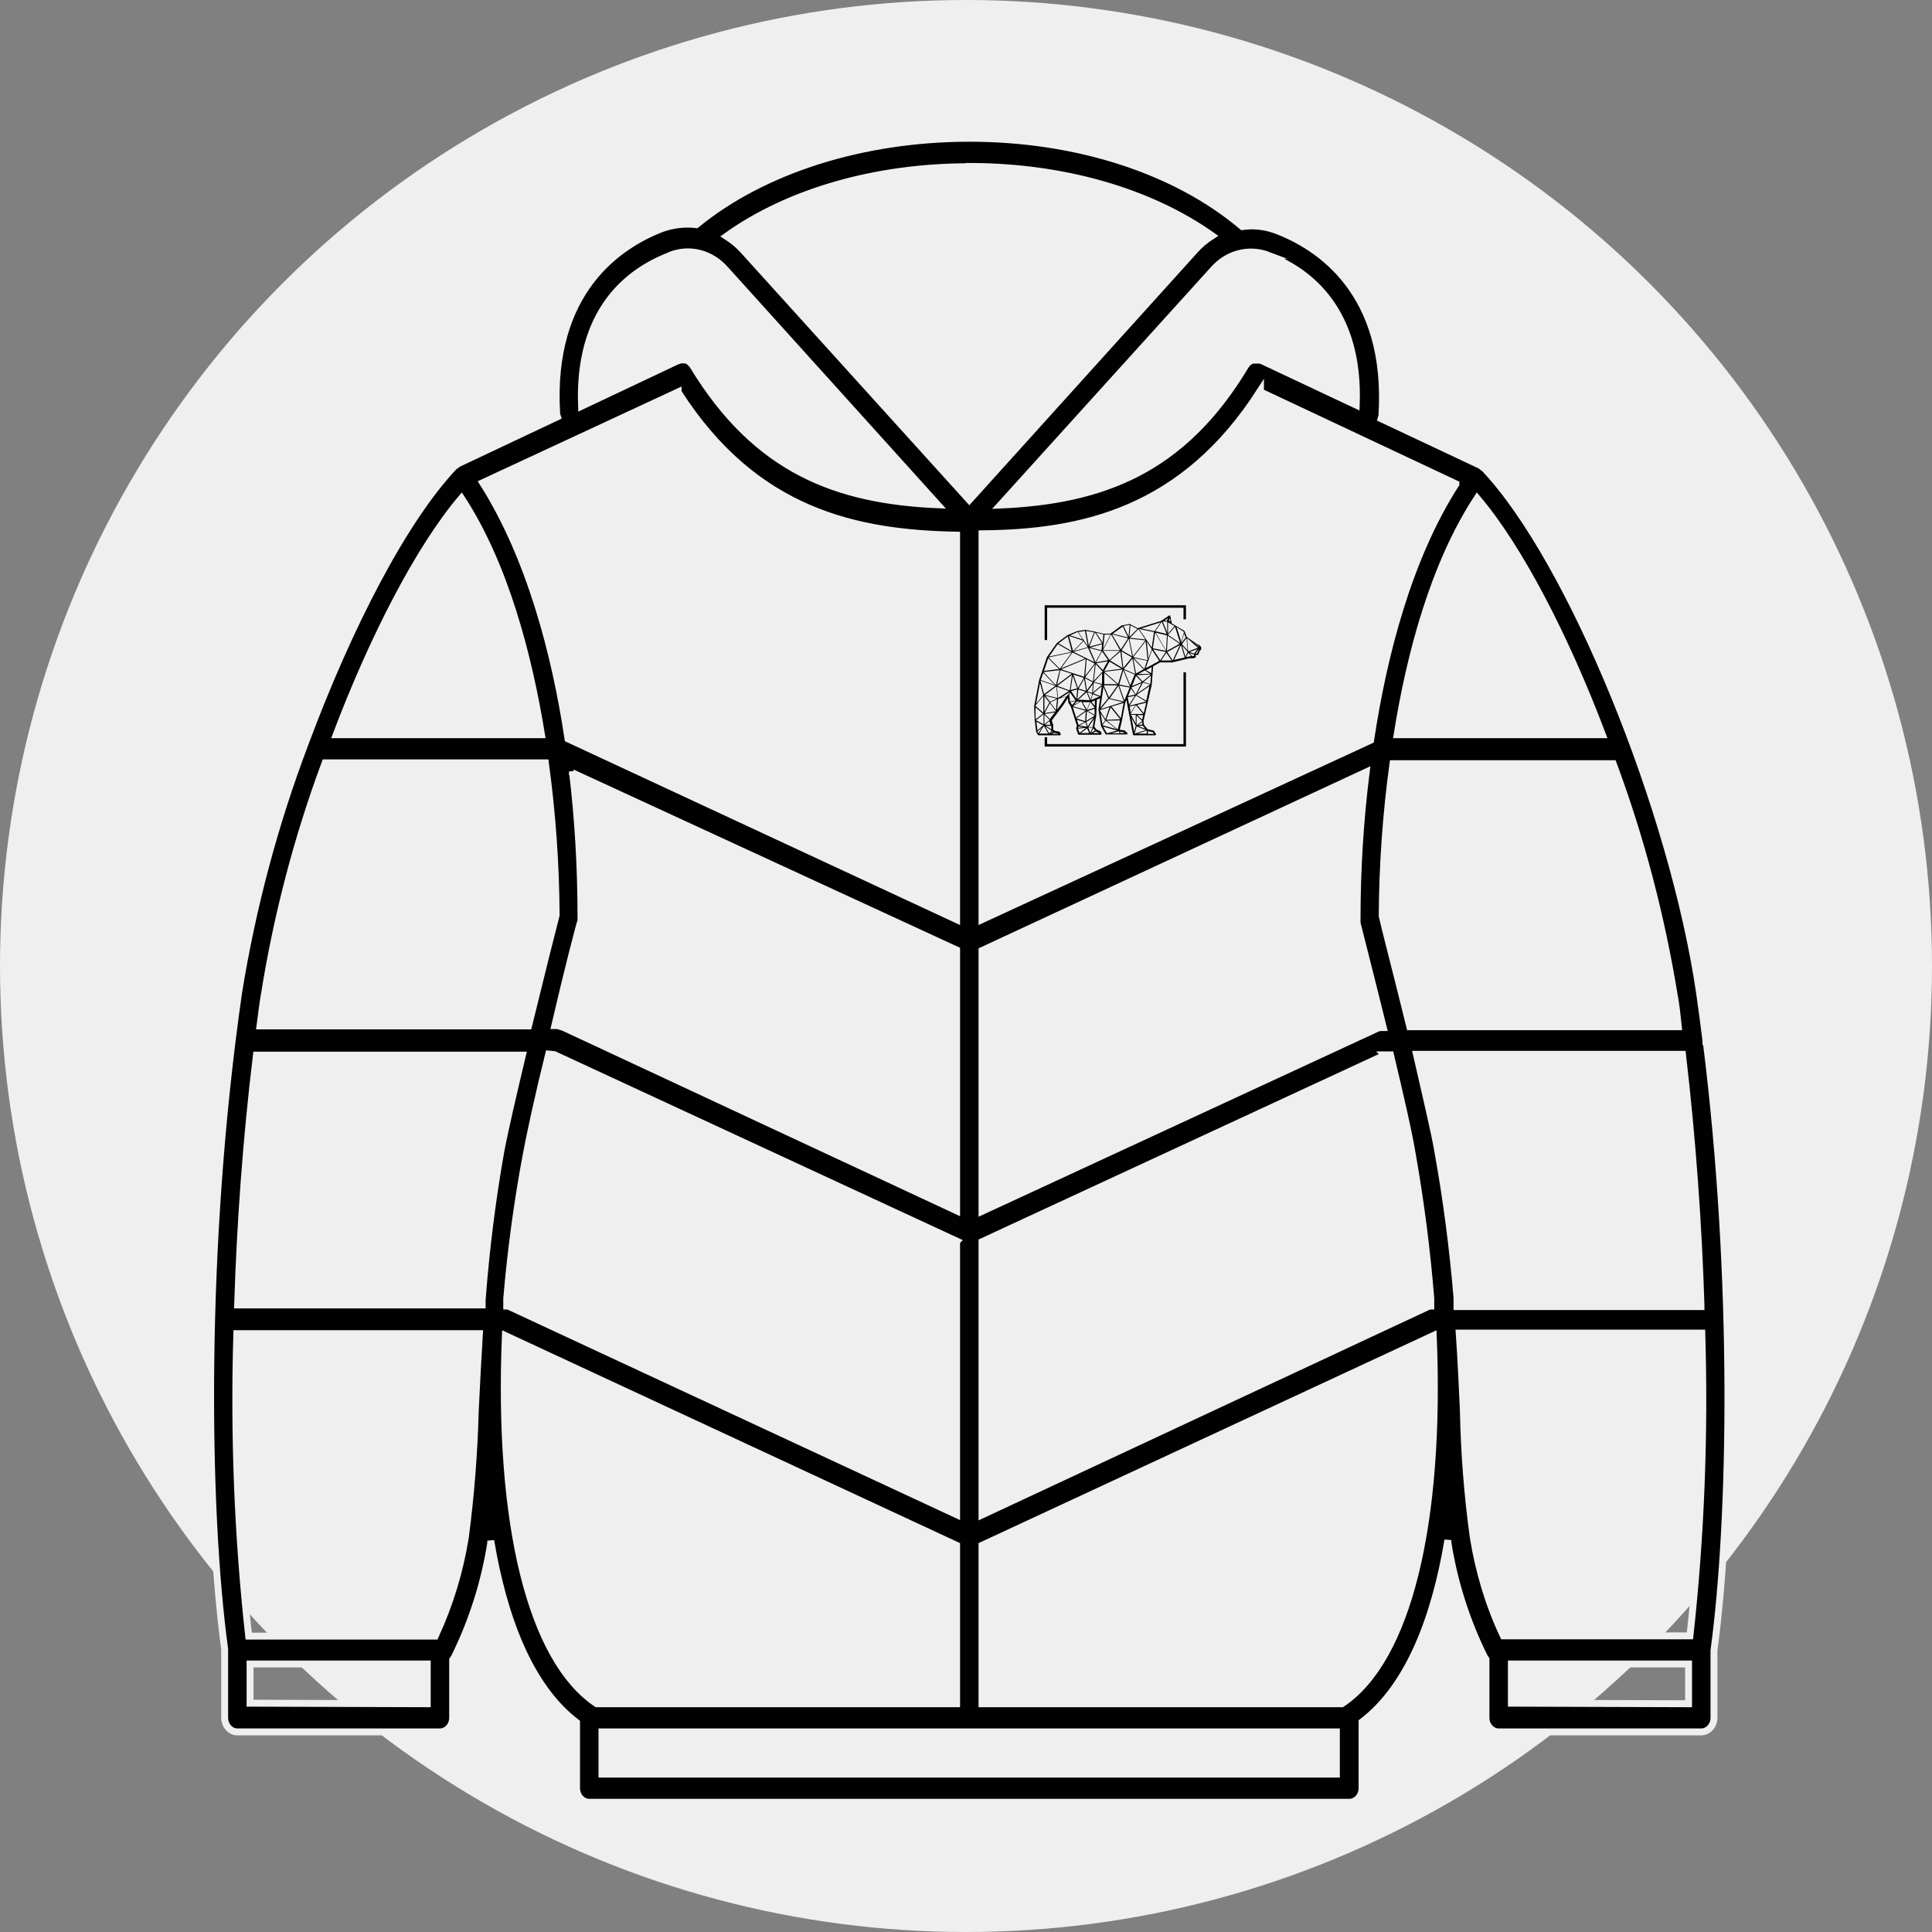 <?xml version="1.0" encoding="UTF-8"?>
<svg xmlns="http://www.w3.org/2000/svg" viewBox="0 0 70 70">
  <rect x="0" y="0" width="70" height="70" fill="#808080" stroke="none"/>
  <defs>
    <style>
      .cls-1 {
        fill: #010101;
        stroke: #efefef;
        stroke-miterlimit: 10;
        stroke-width: .25px;
      }

      .cls-2 {
        fill: #efefef;
      }

      .cls-3 {
        fill: #000100;
      }
    </style>
  </defs>
  <g id="Kreis">
    <circle class="cls-2" cx="35" cy="35" r="35"/>
  </g>
  <g id="Jacken">
    <g id="Jacke">
      <path class="cls-1" d="M61.81,37.74v-.03c-.07-.58-.15-1.16-.23-1.73-.97-6.64-4.67-15.71-7.8-19.01l-.06-.04s-.05-.04-.07-.06l-3.61-1.7s.02-.07.03-.11c.28-4.47-2.29-6.13-3.82-6.71-.4-.15-.82-.2-1.24-.14-2.42-2.05-6.02-3.2-9.88-3.2s-7.47,1.14-9.9,3.13c-.42-.05-.84,0-1.24.14-1.54.59-4.09,2.25-3.82,6.71,0,.04.02.08.03.11l-3.6,1.7-.08.06s-.04.03-.06.04c-1.83,1.93-3.82,5.79-5.39,10-.01.02-.02.05-.03.08-1.09,2.88-1.89,5.88-2.39,8.95-1.33,9.2-1.2,18.76-.51,23.82,0,.01,0,.02,0,.03v2.46c0,.28.21.51.46.51h7.34c.25,0,.46-.23.46-.51v-2.1l.06-.09c.64-1.29,1.09-2.69,1.32-4.14v-.09c.46,2.73,1.38,5.27,3.11,6.59v2.38c0,.28.21.51.46.51h27.54c.25,0,.46-.23.46-.51v-2.4c1.73-1.32,2.65-3.86,3.11-6.59v.09c.23,1.45.68,2.85,1.32,4.14l.06.09v2.12c0,.28.21.51.46.51h7.34c.25,0,.46-.23.46-.51v-2.44c.64-4.74.8-13.43-.28-22.06ZM60.67,36.11c.06.34.1.71.14,1.09h-9.73c-.46-1.88-.92-3.63-1-4.01.01-1.85.14-3.7.39-5.52h7.98c1.01,2.72,1.75,5.55,2.22,8.45ZM49.17,33.3s0,.09,0,.13c0,.04.46,1.81.95,3.8h-.06c-.06,0-.12.01-.18.04l-14.3,6.62v-9.45l13.92-6.47c-.22,1.76-.33,3.53-.33,5.3v.05ZM50.16,38.22h.22c.34,1.43.67,2.85.8,3.66.3,1.71.52,3.43.66,5.16v.28h-.05l-16.21,7.57v-9.9l14.59-6.76ZM58.06,26.62h-7.44c.46-2.88,1.31-6.13,2.9-8.57,1.54,1.82,3.2,5.03,4.54,8.57ZM52.75,17.54c-1.73,2.69-2.63,6.23-3.09,9.28l-14.08,6.5v-13.98c3.62-.03,7.3-.83,10.09-5.19v.05s7.08,3.33,7.08,3.33ZM45.95,9.25h-.02c1.55.58,3.34,2.04,3.21,5.43l-3.46-1.63h-.31l-.08.04-.07.05s-.05.05-.06.07l-.03.04c-2.29,3.83-5.24,4.89-8.89,5.05l7.71-8.52c.52-.6,1.3-.8,2.01-.53ZM35.12,6.03c3.4,0,6.54.91,8.8,2.51-.22.14-.43.31-.61.51l-8.19,9.07-8.19-9.05c-.18-.2-.39-.37-.61-.51,2.25-1.61,5.4-2.52,8.8-2.52ZM24.28,9.25h0c.7-.28,1.48-.08,2,.51l7.7,8.53c-3.64-.16-6.57-1.23-8.88-5.05-.03-.04-.07-.08-.11-.12l-.04-.03s-.07-.04-.11-.05h-.15s-.07.01-.11.03h-.02l-3.49,1.65c-.13-3.44,1.66-4.87,3.2-5.46ZM24.57,14.21c2.79,4.36,6.47,5.11,10.09,5.18v13.93l-14.08-6.55c-.46-3.07-1.38-6.59-3.09-9.28l7.08-3.29ZM20.34,37.2c-.06-.02-.12-.04-.18-.04h-.06c.46-1.98.92-3.76.95-3.8,0-.04,0-.09,0-.13,0-1.77-.1-3.53-.31-5.28v.05s13.92,6.42,13.92,6.42v9.45l-14.32-6.68ZM34.66,44.98v9.9l-16.25-7.56h-.05v-.28c.15-1.74.38-3.46.7-5.17.15-.81.46-2.23.82-3.68l.2.02,14.59,6.76ZM16.72,18.05c1.58,2.43,2.43,5.69,2.9,8.57h-7.44c1.34-3.54,3-6.75,4.54-8.57ZM9.57,36.09c.46-2.9,1.2-5.73,2.21-8.45h7.98c.25,1.83.38,3.67.39,5.52-.1.38-.54,2.13-1,4.01h-9.73c.05-.36.09-.73.15-1.09ZM15.48,61.73l-6.42-.02v-1.42h6.42v1.44ZM17.22,51.11c-.04,1.54-.16,3.07-.36,4.59h0c-.2,1.25-.57,2.45-1.09,3.58h-6.76c-.4-3.64-.54-7.3-.43-10.96h8.79c-.06,1.02-.11,1.94-.15,2.8ZM17.47,46.96v.32h-8.86c.09-2.89.31-5.99.68-9.05h9.64c-.32,1.35-.63,2.67-.78,3.46-.31,1.74-.53,3.5-.67,5.27ZM18.31,48.39l16.35,7.6v5.74h-13.04c-2.38-1.59-3.59-6.5-3.31-13.34ZM48.42,64.28h-26.61v-1.53h26.61v1.53ZM48.62,61.73h-13.04v-5.74l16.35-7.6c.28,6.84-.93,11.75-3.31,13.34ZM52.09,41.68c-.14-.79-.46-2.11-.77-3.48h9.64c.36,3.09.58,6.18.67,9.09v.05s-8.84,0-8.84,0v-.32c-.15-1.79-.38-3.57-.7-5.33ZM61.18,61.73l-6.42-.02v-1.42h6.42v1.44ZM61.23,59.27h-6.76c-.53-1.12-.89-2.33-1.09-3.57-.21-1.52-.33-3.06-.36-4.6-.04-.86-.08-1.8-.15-2.8h8.79c.11,3.66-.03,7.33-.43,10.97Z"/>
    </g>
    <g>
      <path class="cls-3" d="M42.39,22.4l-.04.08.06.04-.02-.12ZM43.06,23.6l.34-.13-.33-.3-.06-.04.04.47ZM43.4,23.4s0,0,0,0l-.11-.08.13.12v-.03ZM43.05,23.65l-.07.16.08-.02s0,0,0,0h0s.1-.02.1-.02l-.11-.12ZM43.09,23.62l.17.06s0,0,0,0c0,0,0,0,.01,0h0s0,0,0,0l.11-.16-.3.11ZM43.38,23.66l.04-.1s0,0,0-.01h0s0-.02,0-.02l-.1.15h.06ZM43.19,23.77h0s0,0,.01,0h.05s.02,0,.02,0l-.02-.05s0,0,0-.01l-.15-.05.09.11ZM42.83,23.39l.12.41.08-.18-.2-.23ZM42.82,23.28l.14-.18h0s0,0,0,0l-.06-.15-.09.33ZM42.58,22.7l-.26.3.44.3-.19-.6h0ZM42.29,23.62l.2.31.26-.56-.47.26ZM42.89,22.89h0s-.26-.17-.26-.17l.17.54.1-.37ZM42.92,23.82l-.13-.45-.25.54.39-.09ZM42.55,22.68l-.23-.13v.41s.23-.27.23-.27ZM41.34,22.77l.49.1.22-.32-.7.22ZM42.75,23.33l-.44-.3-.03.55.47-.26ZM42.45,23.93l-.19-.28-.19.28h.37ZM42.04,23.92s0,0,0,0l.2-.3-.46-.09.26.39ZM41.85,22.93l-.08.56.47.09-.39-.66ZM42.25,23.56l.03-.54-.41-.1.38.65ZM42.29,22.53s0,0-.01-.01h-.15s0,0,0,0l.16.4v-.39ZM42.09,22.53l-.23.34.41.1-.18-.45h0ZM42.33,22.39l-.15.1h.1s.04-.1.04-.1ZM40.96,22.65l-.04.43.29-.29-.24-.13ZM41.58,23.91l-.07-.68-.45.58.51.11ZM40.92,23.14l.13.64.45-.58-.58-.06ZM41.25,22.8s0,0-.01,0l-.3.31.56.06-.25-.37ZM41.73,23.47l.08-.57-.54-.11.26.38s0,0,0,0l.2.29ZM40.93,22.64l-.22.04.18.38.04-.42ZM40.68,22.7l-.36.26.55.14-.19-.4ZM40.89,23.16l-.25.4.38.22-.12-.62ZM41.08,23.84l.38.4h0s.1-.3.1-.3l-.49-.1ZM41.55,23.25l.06.61.12-.34-.18-.27ZM39.96,23.56h.62s-.32-.57-.32-.57l-.3.57ZM40.87,23.13l-.58-.15.32.55.26-.4ZM40.79,24.15l-.07.09.41.18-.1-.56-.24.3ZM40.63,23.59l.07.61.31-.38-.38-.22ZM41.43,24.25l-.37-.39.1.54.28-.15ZM39.35,22.86l.1.54.19-.49-.29-.05ZM39.47,23.43l.46-.12-.26-.4-.2.52ZM40.23,22.99h-.21s-.05.51-.05.51l.27-.51ZM39.71,22.92l.24.36.03-.29-.27-.07ZM41.24,26.31l.25.09-.09-.11s0,0,0,0l-.16.02ZM41.8,26.58l-.03-.05-.18-.04v.1s.21,0,.21,0ZM41.55,26.47l-.34.11h.34s0-.11,0-.11c0,0,0,0,0,0ZM41.87,24.02h0s.13-.08.13-.08l-.26-.39-.23.66.23-.12s0,0,0,0l.12-.07ZM41.67,24.8l-.26-.07-.21.4.47-.33ZM41.36,24.75l-.37.16h0s.16.25.16.25l.21-.41ZM40.87,25.22l.26-.05-.15-.22-.11.27ZM41.18,24.46l.22.23.3-.25-.51.02h0ZM41.73,24.17l-.21.11.19.11.02-.21ZM41.68,24.77l.02-.29-.27.23.24.07ZM41.01,24.86l.36-.15-.21-.22-.15.38ZM41.25,24.42h.43s-.2-.13-.2-.13l-.23.13ZM41.19,26.27l.19-.14s0,0,0-.01l-.2-.19v.34ZM41.39,26.25v-.09s-.16.11-.16.11l.16-.02ZM40.97,25.87h0s.18,0,.18,0c0,0,0,0,0,0h.27s-.26-.32-.26-.32l-.2.32ZM41.38,26.08l.04-.17h-.22s.19.17.19.17ZM40.92,25.57l.24-.06s0,0,0,0l.36-.09-.36-.22-.23.36ZM41.44,25.84l.09-.38-.33.08.24.3ZM40.97,25.82l.17-.27-.21.05.04.22ZM40.86,25.26l.05.27.21-.32-.26.05ZM41.66,24.85l-.48.33.35.21.12-.55ZM41.14,25.9h-.16s.17.32.17.32v-.32ZM41.11,26.58l.41-.13-.34-.13-.07.26h0ZM41.09,26.51l.06-.21-.15-.29.09.5ZM40.72,25.42h0s-.2-.57-.2-.57l-.31.45.52.12ZM39.99,24.83l.19.44.31-.44h-.5s0,0,0,0ZM39.87,25.64l.28-.34-.17-.41-.11.75ZM40,24.79h.48s-.47-.41-.47-.41v.41ZM40.02,24.31l.62-.08-.44-.26-.19.34ZM40.6,23.6l-.38.33s0,0,0,0l.45.27-.08-.61ZM40.74,25.37l.06-.14h0s.13-.32.13-.32l-.38-.07.19.54ZM40.01,24.34l.5.44.16-.52-.66.08ZM41.11,24.44l-.39-.17.23.56.16-.39ZM40.54,24.8l.4.08-.24-.59-.15.52ZM39.24,23.21l-.51-.17h0s.15.55.15.55l.37-.38ZM38.35,23.31l.48.28-.14-.53-.34.25ZM39.04,22.9l-.27.12.46.15-.18-.27ZM39.41,23.39l-.1-.53-.24.04.2.3s0,0,0,0l.13.19ZM39.26,23.23l-.35.36.5-.14-.15-.22ZM39.94,23.34l-.44.12.41.1.02-.22ZM40.2,23.91l.37-.33h-.6s.22.32.22.32c0,0,0,0,.01,0ZM39.71,24l.44-.08h0s-.22-.32-.22-.32l-.22.4ZM39.72,25.92s0,0,0,0l-.07.41.08.1.13.06s.01,0,.02.01l.03.07s0,.01,0,.02c0,.02-.01.03-.03.03h-.79s-.03,0-.03-.02l-.07-.2h0s0-.01,0-.02l.03-.08-.22-.69-.09-.15h0s0,0,0-.01l-.02-.16-.16.25s0,0,0,0l-.42.56.05.18s0,0,0,0v.16s.06.04.06.04l.16.03h0s.02,0,.02.02l.03.06s0,.01,0,.02c0,.02-.01.03-.03.03h-.77s-.02,0-.03-.02l-.06-.11h0s0,0,0-.01l-.05-.4s0,0,0,0l-.02-.52s0,0,0,0l.18-.94h0s0,0,0,0l.28-.83h0s0,0,0,0l.36-.51s0,0,0,0l.39-.29s0,0,0,0l.34-.14h0s0,0,0,0l.29-.05s0,0,.01,0l.33.06h0s0,0,0,0l.33.08h.25s.41-.3.41-.3c0,0,0,0,.01,0l.27-.05h0s.01,0,.02,0l.28.15.84-.26.3-.2s.03,0,.04,0c0,0,0,0,0,.01l.06.28.44.26s.01,0,.02.02l.08.21.4.28h.03s.01,0,.02.01l.06.06s.01.01.01.02v.06s0,0,0,0c0,0,0,.02,0,.02l-.06.07-.04.11h0s-.01.02-.03.02h-.08s.02.05.02.05c0,0,0,0,0,0,0,.02,0,.04-.02.04l-.06.03s-.01,0-.02,0h-.05s-.13.01-.13.01h0s-.57.14-.57.14c0,0,0,0,0,0h-.45s-.14.08-.14.08h0s0,0,0,0l-.11.06-.05.67h0s0,0,0,0l-.3,1.32.02.13.13.16.21.05h0s.02,0,.02.01l.07.11s0,.01,0,.02c0,.02-.01.03-.03.03h-.77s-.03,0-.03-.02l-.24-1.26-.04.09-.12.66h0s0,0,0,0l-.08.33.15.02s.01,0,.02,0l.1.09s.01.01.01.03c0,.02-.01.03-.03.03h-.74s-.02,0-.03-.02l-.16-.29s0,0,0-.01l-.09-.58h0s0,0,0,0l.06-.41-.12.05-.02.57ZM39.94,26.24l.1-.14-.16-.26.06.41ZM39.86,25.73v.02s.19.31.19.31l.15-.44-.35.11ZM40.68,25.44l-.5-.12-.3.37.35-.11s0,0,0,0l.45-.14ZM40.71,25.47l-.44.13.34.42.1-.55ZM40.08,26.08l.51-.02-.35-.43-.16.45ZM40.59,26.1h0s-.49.01-.49.01l.4.32.08-.33ZM39.95,26.28h0s0,0,0,0l.51.14-.4-.31-.11.16ZM39.97,26.33l.13.23h.04l.34-.09-.5-.14ZM40.74,26.56l-.03-.03-.14-.02.02.05h.15ZM40.56,26.56l-.02-.06h0s-.01,0-.02,0l-.25.07h.29ZM39.5,26.55l.09-.19h0s-.16,0-.16,0l.07.18ZM39.64,26.04l-.2.3h.15s.05-.3.05-.3ZM39.63,25.99l-.27.17.05.16.22-.33ZM39.1,26.29l.28.04-.05-.16-.23.12ZM39.61,26.39l-.08.16.14-.08-.06-.08ZM39.83,26.56h0s-.13-.06-.13-.06h0s-.11.06-.11.06h.24ZM39.46,26.56l-.07-.17-.23.17h.3ZM39.32,26.13l.02-.35-.34.25.32.1ZM39.08,26.32l-.02.05.2-.02-.19-.03ZM39.12,26.55l.23-.18-.29.03.05.15ZM39.66,25.93h0s-.28-.16-.28-.16l-.02.35.3-.19ZM39.08,26.27l.22-.11-.28-.08.06.2ZM39.66,25.9v-.22s-.25.08-.25.08l.25.14ZM39.67,25.38l-.12.05.12.15v-.2ZM39.4,25.72l.26-.08h0s-.15-.2-.15-.2l-.12.28ZM39.16,25.42l-.29.17.47.13-.16-.3h-.02ZM38.99,26l.34-.25-.46-.13.12.38ZM39.49,25.44h-.27s.16.27.16.27l.11-.27ZM39.1,25.42h-.09s0,0,0,0l-.1.12.2-.11ZM38.84,25.55l.13-.15-.19.04.07.11ZM39.07,24.98l-.04.36.3-.28-.27-.08ZM39.49,25.38l-.12-.3-.3.27.42.02ZM39.4,25.08l.12.28.05-.22-.17-.06ZM39.57,25.11l.03-.33-.2.27.17.06ZM39.35,25.03l-.07-.43-.2.35.27.08ZM38.26,24.82l.13-.54-.58.07.45.48ZM39.54,25.36l.29-.12-.24-.09-.05.21ZM39.6,25.09l.33-.28-.3-.08-.03.35ZM39.38,25.01l.21-.29-.28-.15.07.43ZM39.06,24.92l.21-.36-.38-.12.17.49ZM38.83,24.41l-.41-.13-.12.53.53-.4ZM37.71,24.64l.51.18-.42-.44-.09.26ZM39.92,24.86l-.31.26.26.1.05-.36ZM39.93,24.78v-.39s-.29.32-.29.32l.29.07ZM39.6,24.69l.07-.62-.35.47.28.15ZM38.87,24.39h0s.41.13.41.13l.06-.64-.89.37.42.14ZM40.14,23.96l-.42.07.24.25.18-.33ZM39.63,24.67l.31-.33h0s0-.02,0-.02l-.24-.26-.07.61ZM38.4,24.23l.43-.59-.84.18.41.41ZM39.91,23.59l-.44-.11.22.51.22-.4ZM39.31,24.5l.35-.46-.29-.15-.05.61ZM39.31,23.86l-.45-.22-.42.58.87-.36ZM37.82,24.31l.55-.07-.39-.39-.15.45ZM38.33,23.33l-.32.46.81-.17-.49-.28ZM38.9,23.62l.75.37-.23-.52-.53.15ZM38.66,25.2l.02-.02s.02-.01.03-.01l.04-.09-.31.2.23-.06ZM38.87,24.47l-.08.53s0,0,0,0h0s.24-.06.24-.06l-.17-.47ZM39,25.31l.03-.33-.22.06.19.28ZM38.74,25.19h0s.03.23.03.23l.2-.04-.2-.29-.03.09s0,0,0,.01ZM38.35,25.28l.38-.24-.44-.16.05.41ZM37.7,24.67h0s.13.48.13.48l.41-.3-.54-.19ZM38.75,25s0,0,.01,0l.08-.55-.53.4.43.16s0,0,0,0ZM38.46,25.5l.17-.26-.29.08-.04.39.16-.21ZM37.52,25.58h0s.28.24.28.24v-.6s-.28.34-.28.34v.02ZM38.04,25.43l.25-.12-.42-.1.18.22ZM37.68,24.75l-.14.75.26-.32-.12-.43ZM38.26,24.88l-.4.3.46.11-.05-.41ZM38.03,26.08l-.19-.18v.34s.19-.15.19-.15c0,0,0,0,0,0ZM38.26,25.77l-.22-.29-.19.36.41-.07h0ZM37.59,26.46l.21-.18-.25-.13.04.32ZM37.52,25.63v.43s.27-.2.27-.2l-.27-.23ZM37.84,25.23v.56s.18-.34.18-.34l-.18-.22ZM38.31,25.33l-.26.12.21.28.04-.4ZM38.04,26.05l.18-.24-.37.06.19.18ZM37.54,26.1h0s0,0,0,0l.27.14v-.36s-.27.21-.27.21ZM37.98,26.58l-.16-.28-.17.28h.32ZM37.59,26.5l.03.07.13-.21-.16.14ZM38.08,26.3h-.19s.2.12.2.12v-.12ZM38.11,26.49l-.05.07.08-.04-.03-.03ZM38.33,26.58h0s-.15-.03-.15-.03c0,0,0,0,0,0l-.06.04h.23ZM38.02,26.58h0l.07-.11s0,0,0-.01h0s-.22-.14-.22-.14l.15.26ZM38.03,26.12l-.17.14h.2s-.04-.14-.04-.14ZM42.82,23.33l.21.24-.04-.45-.16.21Z"/>
      <polygon class="cls-3" points="37.94 23.19 37.85 23.19 37.85 21.93 42.97 21.93 42.97 22.44 42.88 22.44 42.88 22.02 37.94 22.02 37.94 23.19"/>
      <polygon class="cls-3" points="42.97 27.05 37.85 27.05 37.85 26.71 37.94 26.71 37.94 26.96 42.88 26.96 42.88 24.36 42.97 24.36 42.97 27.05"/>
    </g>
  </g>
</svg>